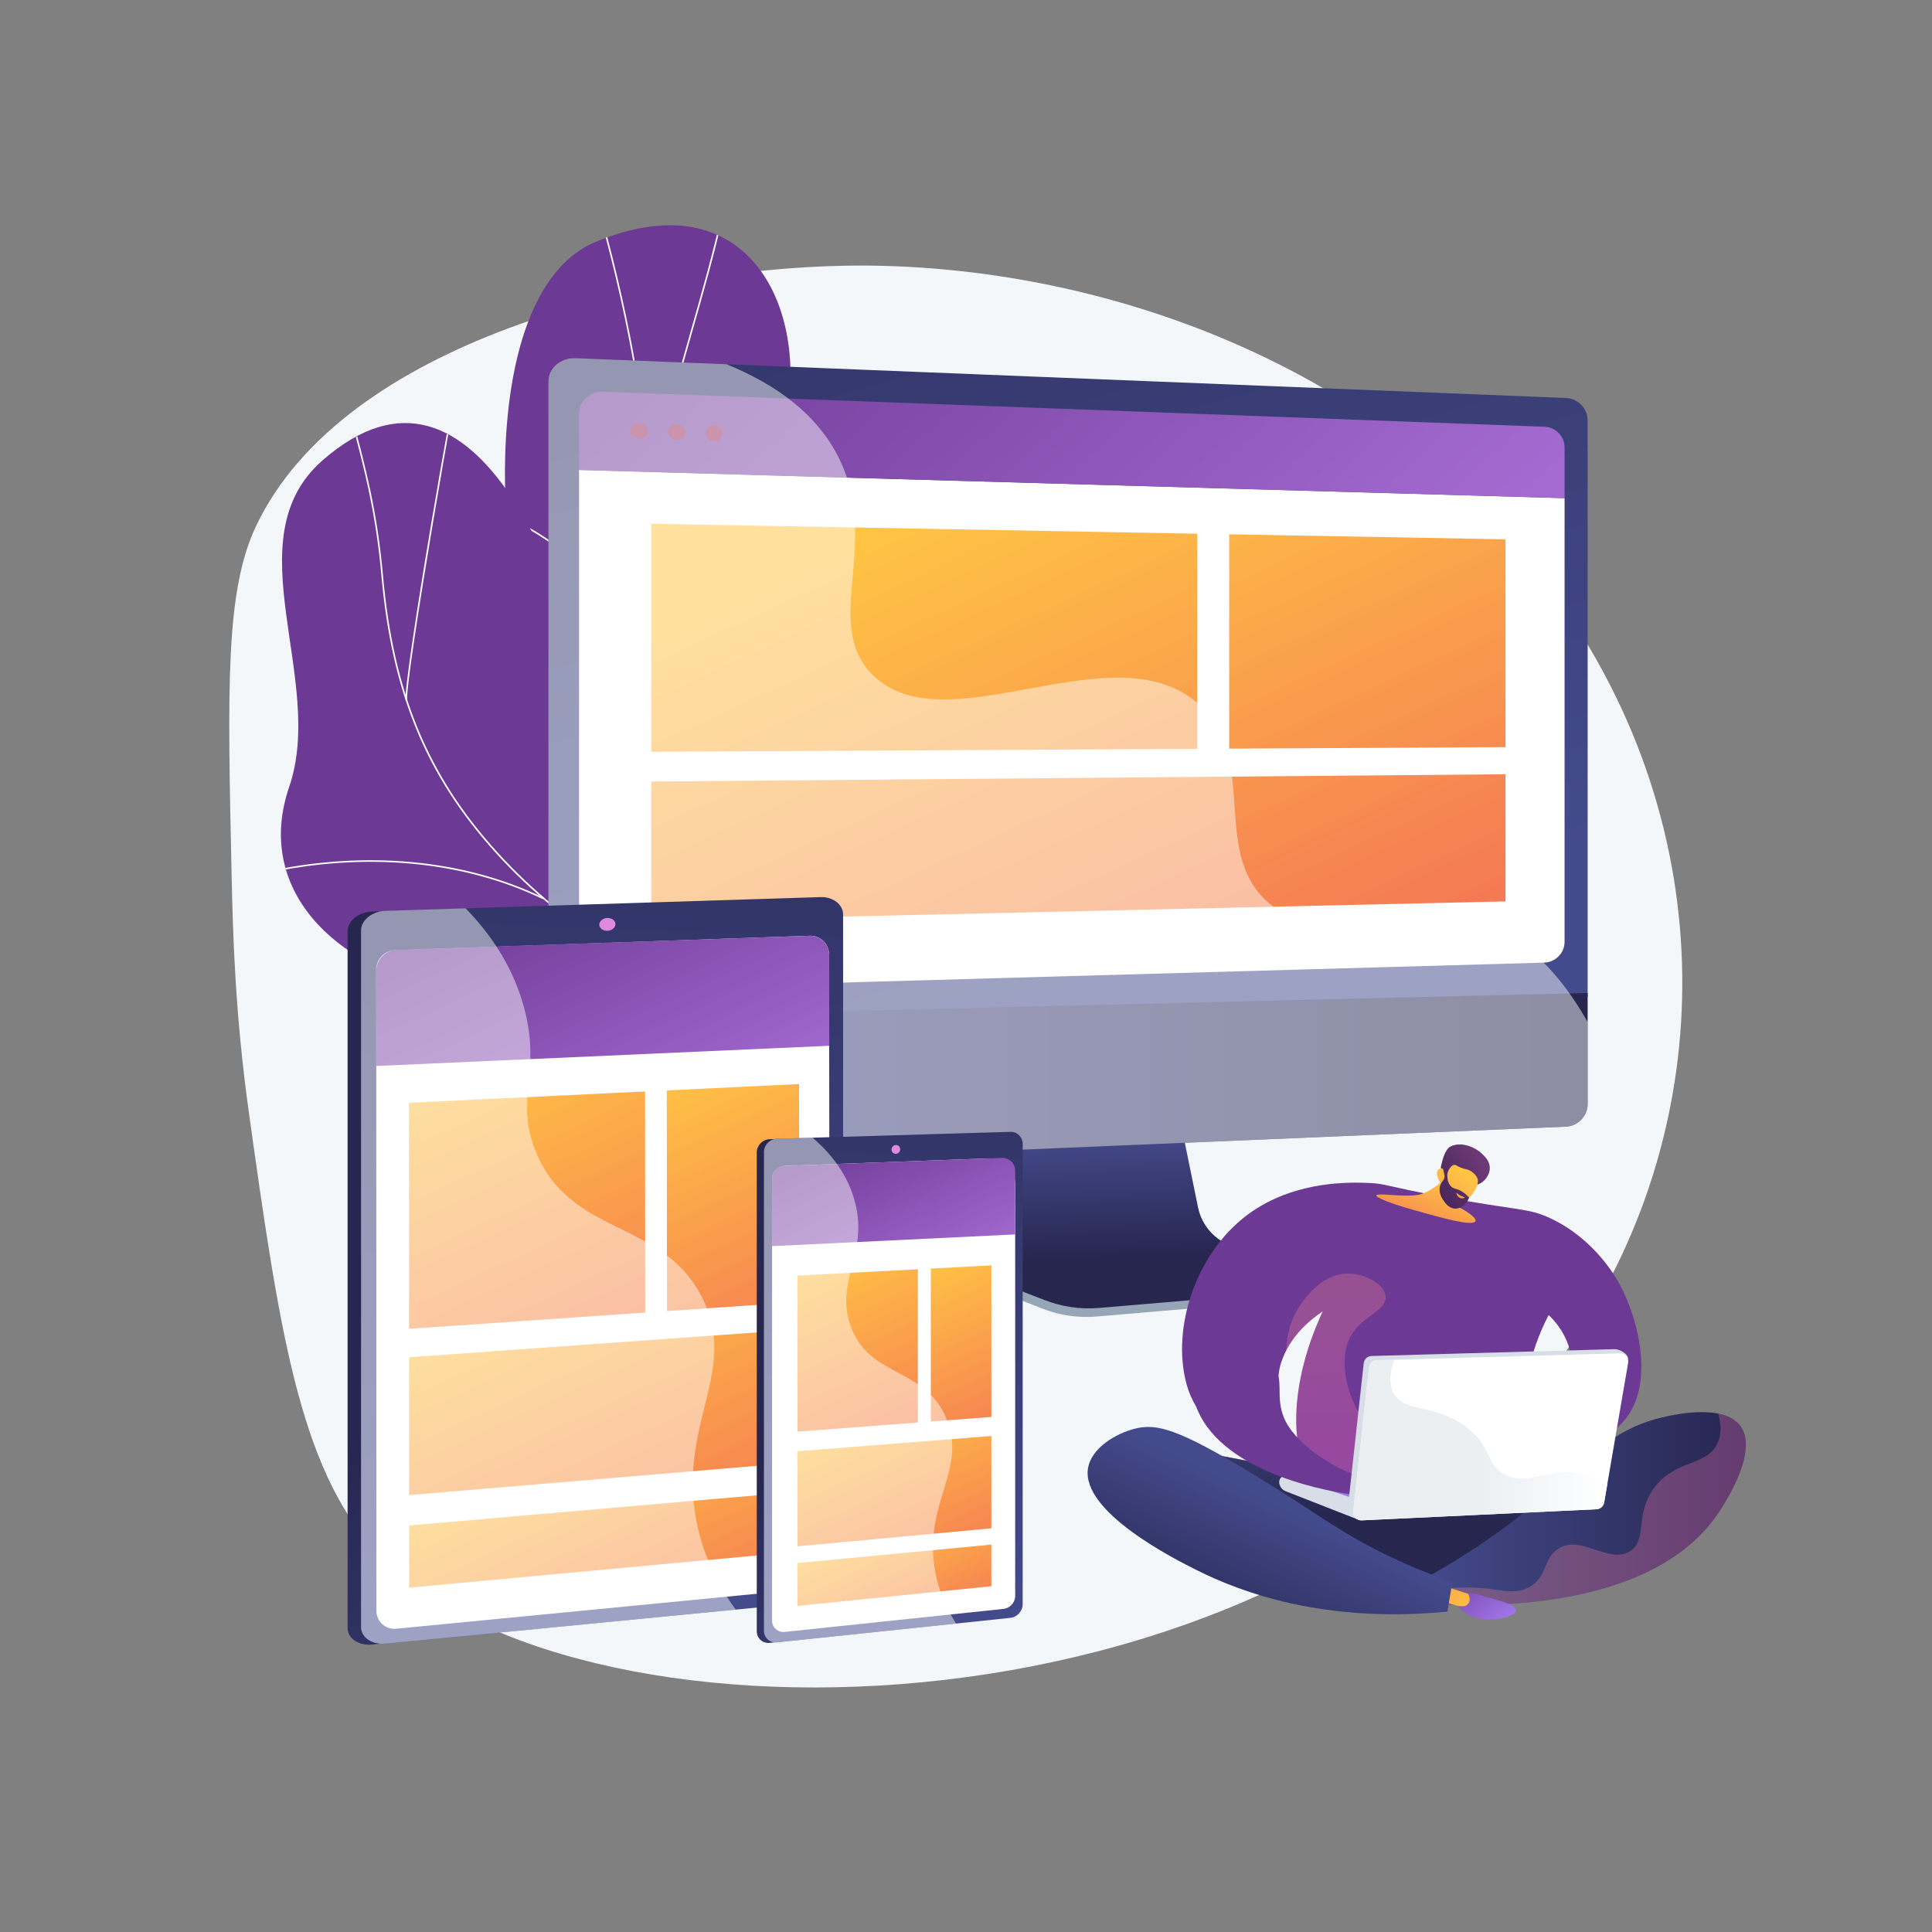 <svg xmlns="http://www.w3.org/2000/svg" xmlns:xlink="http://www.w3.org/1999/xlink" version="1.1" x="0px" y="0px" viewBox="0 0 3710 3710" style="enable-background:new 0 0 3710 3710;" xml:space="preserve">

<rect x="0" y="0" width="3710" height="3710" fill="#808080" stroke="none"/>

<g id="Illustration">
	<g id="Responsive_web_design">
		<path style="fill:#F4F7FA;" d="M1623.855,510.217c-378.329,6.423-963.677,144.694-1132.163,500.023    c-58.845,124.103-54.861,306.549-46.894,671.441c2.342,107.251,6.225,263.572,33.496,457.531    c56.65,402.914,95.215,677.203,241.171,836.917c365.721,400.195,1686.792,388.631,2250.927-331.851    c307.739-393.028,355.081-952.122,73.691-1414.186C2734.278,721.37,2130.349,501.617,1623.855,510.217z"/>
		<g>
			<g>
				<g>
					<g>
						
							<linearGradient id="SVGID_1_" gradientUnits="userSpaceOnUse" x1="2110.76" y1="2600.147" x2="506.733" y2="-173.48" gradientTransform="matrix(0.994 0.111 -0.111 0.994 95.596 -262.38)">
							<stop offset="0" style="stop-color: #6c3994;"/>
							<stop offset="0.996" style="stop-color: #6c3994c2;"/>
						</linearGradient>
						<path style="fill:url(#SVGID_1_);" d="M1317.902,2044.179c-10.652,45.144-24.483,81.057-36.941,124.675        c193.052-30.245,384.701-24.01,580.482-54.319c-147.145-208.759-275.822-294.256-226.515-586.265        c23.139-137.035,108.895-400.336,42.654-525.36c-75.467-142.437-177.979-94.523-162.489-230.128        c24.209-211.948-97.066-421.89-371.297-308.273c-270.655,112.135-187.728,868.069-9.118,1059.335        C1254.048,1717.051,1373.526,1808.454,1317.902,2044.179z"/>
						<g>
							<defs>
								<path id="SVGID_00000039111363031193617280000014488117332728635788_" d="M1638.163,1505.233          c8.876-51.435,110.935-404.895,40.378-507.777c-80.384-117.211-177.41-95.781-162.929-226.991          c22.632-205.074-97.069-421.122-371.741-306.454c-271.089,113.173-187.375,869.61-9.412,1058.292          c121.385,213.171,236.736,256.918,183.842,536.208C1281.252,2254.14,1604.791,1698.619,1638.163,1505.233z"/>
							</defs>
							<clipPath id="SVGID_00000110471059338204417860000005977747769568569472_">
								<use xlink:href="#SVGID_00000039111363031193617280000014488117332728635788_" style="overflow:visible;"/>
							</clipPath>
							<g style="clip-path:url(#SVGID_00000110471059338204417860000005977747769568569472_);">
								<path style="fill:#FCFDFE;" d="M1579.443,2117.699c-21.256-68.906-48.186-136.969-74.228-202.792l-9.848-24.92          c-20.865-52.919-38.583-100.629-54.216-142.721c-8.794-23.681-17.102-46.046-25.332-67.667          c-25.04-65.775-42.724-111.853-51.584-134.941c-3.042-7.929-5.046-13.146-5.948-15.52          c-68.918-181.195-95.912-452.825-110.413-598.754c-1.572-15.81-2.975-29.941-4.253-42.073          c-21.93-208.419-69.713-422.662-142.019-636.776l2.892-0.977c72.378,214.328,120.209,428.791,142.164,637.434          c1.276,12.136,2.681,26.274,4.253,42.089c14.488,145.788,41.455,417.156,110.229,597.97          c0.903,2.373,2.904,7.589,5.945,15.513c8.862,23.09,26.546,69.17,51.588,134.948c8.235,21.631,16.545,44.006,25.341,67.692          c15.628,42.078,33.341,89.772,54.193,142.665l9.848,24.916c26.063,65.876,53.014,133.994,74.306,203.015L1579.443,2117.699z          "/>
								<path style="fill:#FCFDFE;" d="M1449.325,1783.643c-39.832-121.862-37.521-281.073,6.686-460.42          c36.829-149.413,102.169-307.782,179.264-434.498l2.609,1.586c-76.941,126.463-142.15,284.521-178.908,433.644          c-44.071,178.791-46.404,337.422-6.748,458.74L1449.325,1783.643z"/>
								<path style="fill:#FCFDFE;" d="M1253.028,954.36l-3.016-0.464c16.892-109.602,47.742-217.726,77.576-322.289          c20.424-71.582,41.544-145.601,58.021-219.501l2.98,0.665c-16.497,73.987-37.629,148.049-58.065,219.673          C1300.715,736.919,1269.891,844.948,1253.028,954.36z"/>
								<path style="fill:#FCFDFE;" d="M1299.151,1310.063c-72.862-136.076-232.144-285.239-340.866-319.208l0.91-2.913          c109.358,34.167,269.472,184.017,342.646,320.681L1299.151,1310.063z"/>
							</g>
						</g>
					</g>
					<g>
						
							<linearGradient id="SVGID_00000113347363691021652060000004859693204726280348_" gradientUnits="userSpaceOnUse" x1="539.424" y1="1567.129" x2="1556.168" y2="1567.129">
							<stop offset="0.004" style="stop-color: #6c3994c2;"/>
							<stop offset="1" style="stop-color: #6c3994;"/>
						</linearGradient>
						<path style="fill:url(#SVGID_00000113347363691021652060000004859693204726280348_);" d="M1156.568,1418.88        c53.865,260.847,204.335,204.121,399.6,140.098c-32.7,245.905-55.487,486.546-77.765,730.838        c-131.322,40.909-226.146,67.767-300.509-81.749c-84.104-169.101-127.033-269.476-330.953-310.414        c-203.92-40.939-358.919-190.117-291.542-386.839c70.904-207.017-108.834-475.441,63.795-626.662        C919.99,620.656,1100.478,1147.258,1156.568,1418.88z"/>
						<g>
							<defs>
								<path id="SVGID_00000098190919746414840230000004504332139053272496_" d="M1575.099,2242.782          c-141.418,72.413-300.8,155.052-398.032-37.011c-80.945-159.89-127.162-270.449-330.356-308.655          s-358.703-191.204-291.428-386.25c70.797-205.254-108.091-478.161,63.928-626.57          c299.732-258.593,482.969,253.79,536.815,538.562c53.846,284.772,233.705,157.605,416.205,146.796          C1821.382,1554.896,1689.359,2184.275,1575.099,2242.782z"/>
							</defs>
							<clipPath id="SVGID_00000072987615342216268940000008207180581895075494_">
								<use xlink:href="#SVGID_00000098190919746414840230000004504332139053272496_" style="overflow:visible;"/>
							</clipPath>
							<g style="clip-path:url(#SVGID_00000072987615342216268940000008207180581895075494_);">
								<path style="fill:#FCFDFE;" d="M1459.849,1976.2c-202.274-97.365-368.113-184.117-507.907-338.547          c-133.76-147.762-199.444-307.215-219.625-533.17c-10.471-117.232-31.226-200.04-61.696-312.994l2.949-0.796          c30.511,113.11,51.294,196.04,61.788,313.518c20.118,225.241,85.567,384.164,218.846,531.393          c139.424,154.02,305,240.628,506.969,337.846L1459.849,1976.2z"/>
								<path style="fill:#FCFDFE;" d="M1204.449,2301.254l-2.372-1.922c46.528-57.345,96.696-104,153.369-142.633          c28.973-19.75,58.692-33.172,94.404-47.248l1.119,2.839c-35.521,14.003-65.065,27.343-93.802,46.933          C1300.742,2197.686,1250.787,2244.145,1204.449,2301.254z"/>
								<path style="fill:#FCFDFE;" d="M1042.383,1726.581c-152.824-73.915-342.443-91.311-533.926-48.988l-0.658-2.98          c192.148-42.473,382.474-24.996,535.915,49.221L1042.383,1726.581z"/>
								<path style="fill:#FCFDFE;" d="M778.828,1345.487c-2.412-19.826,23.371-185.821,48.305-334.558          c25.035-149.339,53.933-309.75,58.961-319.693l2.726,1.377c-4.315,8.531-30.636,151.553-58.676,318.82          c-24.898,148.526-50.657,314.184-48.285,333.685L778.828,1345.487z"/>
							</g>
						</g>
					</g>
				</g>
			</g>
		</g>
		<g>
			<path style="fill:#97A6B7;" d="M2363.315,2408.477c-34.262-11.365-59.871-40.443-67.092-76.183l-49.868-246.811l-426.584,15.148     l-52.5,257.123c-7.352,36.009,22.081,72.136,55.978,85.399l178.473,69.83c33.195,12.988,68.877,18.161,104.341,15.127     l377.179-32.267c11.025-0.943,19.87-9.611,21.154-20.73c1.283-11.119,9.008-23.604-1.506-27.092L2363.315,2408.477z"/>
			
				<linearGradient id="SVGID_00000137838177912641869190000017406531910258733211_" gradientUnits="userSpaceOnUse" x1="2138.32" y1="2173.275" x2="2144.804" y2="2416.439">
				<stop offset="0" style="stop-color:#444B8C"/>
				<stop offset="0.996" style="stop-color:#26264F"/>
			</linearGradient>
			<path style="fill:url(#SVGID_00000137838177912641869190000017406531910258733211_);" d="M2367.536,2393.466     c-34.228-11.222-59.81-39.935-67.024-75.225l-49.818-243.708l-416.185,14.974l-52.448,253.89     c-7.345,35.557,12.089,71.213,45.953,84.31l178.294,68.952c33.162,12.825,68.808,17.933,104.236,14.937l376.799-31.861     c11.015-0.931,19.85-9.49,21.132-20.469c1.282-10.979-5.345-21.343-15.849-24.787L2367.536,2393.466z"/>
			
				<linearGradient id="SVGID_00000157293150751651098330000013884863447594355373_" gradientUnits="userSpaceOnUse" x1="2191.259" y1="1870.977" x2="1476.713" y2="-637.641">
				<stop offset="0" style="stop-color:#444B8C"/>
				<stop offset="0.996" style="stop-color:#26264F"/>
			</linearGradient>
			<path style="fill:url(#SVGID_00000157293150751651098330000013884863447594355373_);" d="M3048.752,1913.88V807.19     c0-22.693-18.702-42.012-41.621-42.933l-1901.312-76.43c-28.933-1.163-52.676,18.829-52.676,44.432v1223.06L3048.752,1913.88z"/>
			<g>
				<path style="fill:#FFFFFF;" d="M1111.95,902.472v955.384c0,23.846,22.044,42.731,48.91,41.966l1804.465-51.318      c21.536-0.613,39.113-18.513,39.113-39.783V956.629L1111.95,902.472z"/>
				
					<linearGradient id="SVGID_00000046321399171664065240000016107280025065742226_" gradientUnits="userSpaceOnUse" x1="1476.625" y1="248.704" x2="2778.853" y2="1646.83">
					<stop offset="0" style="stop-color: #6c3994;"/>
					<stop offset="1" style="stop-color: #b377e1;"/>
				</linearGradient>
				<path style="fill:url(#SVGID_00000046321399171664065240000016107280025065742226_);" d="M3004.438,956.629v-97.788      c0-20.833-17.216-38.521-38.31-39.307l-1806.266-67.386c-26.319-0.982-47.911,17.324-47.911,40.682v109.642L3004.438,956.629z"/>
				<g>
					<path style="fill:#9D3060;" d="M1243.986,828.088c0,8.21-7.482,14.629-16.724,14.336c-9.256-0.293-16.77-7.204-16.77-15.436       c0-8.232,7.513-14.65,16.77-14.334C1236.504,812.969,1243.986,819.879,1243.986,828.088z"/>
					<path style="fill:#9D3060;" d="M1316.075,830.456c0,8.162-7.395,14.544-16.529,14.255c-9.148-0.289-16.574-7.158-16.574-15.342       c0-8.184,7.426-14.565,16.574-14.254C1308.68,815.426,1316.075,822.294,1316.075,830.456z"/>
					<path style="fill:#9D3060;" d="M1387.324,832.796c0,8.114-7.309,14.461-16.337,14.175c-9.041-0.286-16.381-7.114-16.381-15.25       c0-8.136,7.339-14.482,16.381-14.174C1380.016,817.855,1387.324,824.682,1387.324,832.796z"/>
				</g>
			</g>
			
				<linearGradient id="SVGID_00000041275363823925064180000008128886832196218526_" gradientUnits="userSpaceOnUse" x1="1053.142" y1="2075.367" x2="3048.752" y2="2075.367">
				<stop offset="0" style="stop-color:#444B8C"/>
				<stop offset="0.996" style="stop-color:#26264F"/>
			</linearGradient>
			<path style="fill:url(#SVGID_00000041275363823925064180000008128886832196218526_);" d="M1053.142,1955.319v244.257     c0,25.602,23.743,45.545,52.676,44.322l1901.312-80.381c22.919-0.969,41.621-20.326,41.621-43.02v-213.717L1053.142,1955.319z"/>
			<g>
				<g>
					
						<linearGradient id="SVGID_00000164493534880766875030000007971203213218663080_" gradientUnits="userSpaceOnUse" x1="1674.327" y1="1016.659" x2="2244.662" y2="2252.898">
						<stop offset="0" style="stop-color:#FFC444"/>
						<stop offset="0.996" style="stop-color:#F36F56"/>
					</linearGradient>
					<polygon style="fill:url(#SVGID_00000164493534880766875030000007971203213218663080_);" points="2298.924,1437.917        1250.498,1443.598 1250.498,1005.826 2298.924,1024.899      "/>
					
						<linearGradient id="SVGID_00000020359770788105219310000001137970640527552158_" gradientUnits="userSpaceOnUse" x1="2397.332" y1="741.651" x2="2923.094" y2="1881.274">
						<stop offset="0" style="stop-color:#FFC444"/>
						<stop offset="0.996" style="stop-color:#F36F56"/>
					</linearGradient>
					<polygon style="fill:url(#SVGID_00000020359770788105219310000001137970640527552158_);" points="2890.942,1434.71        2360.434,1437.584 2360.434,1026.018 2890.942,1035.67      "/>
					
						<linearGradient id="SVGID_00000080195629406012599860000003553340184925136770_" gradientUnits="userSpaceOnUse" x1="1768.985" y1="973.65" x2="2314.936" y2="2157.035">
						<stop offset="0" style="stop-color:#FFC444"/>
						<stop offset="0.996" style="stop-color:#F36F56"/>
					</linearGradient>
					<polygon style="fill:url(#SVGID_00000080195629406012599860000003553340184925136770_);" points="2890.942,1730.904        1250.498,1768.543 1250.498,1500.765 2890.942,1486.818      "/>
				</g>
			</g>
			<g style="opacity:0.48;">
				<path style="fill:#FFFFFF;" d="M2842.817,1770.999c-156.158-52.744-285.349,54.84-397.597-29.868      c-126.547-95.499-24.263-278.964-141.32-387.047c-162.611-150.146-487.708,82.705-628.903-58.845      c-97.075-97.319,17.437-253.125-64.765-417.022c-41.795-83.333-120.111-140.146-215.177-178.763l-289.237-11.627      c-28.932-1.164-52.675,18.829-52.675,44.432v1223.06v244.257c0,25.602,23.743,45.545,52.675,44.322l1901.313-80.381      c22.919-0.969,41.622-20.326,41.622-43.02v-157.923C2981.795,1844.202,2907.88,1792.974,2842.817,1770.999z"/>
			</g>
		</g>
		<g>
			<g>
				<g>
					
						<linearGradient id="SVGID_00000136406163911443959580000009601647715517016976_" gradientUnits="userSpaceOnUse" x1="1681.568" y1="2914.968" x2="1015.045" y2="2346.393">
						<stop offset="0" style="stop-color:#444B8C"/>
						<stop offset="0.996" style="stop-color:#26264F"/>
					</linearGradient>
					<path style="fill:url(#SVGID_00000136406163911443959580000009601647715517016976_);" d="M1593.649,1757.569v1280.289       c0,19.146-20.949,24.763-44.715,27.068l-821.952,91.917l-12.563,1.22c-25.79,2.505-46.937-11.81-46.937-31.817V1788.395       c0-20.007,21.147-37.044,46.937-37.859l17.049-0.539l824.857,2.703C1580.086,1751.943,1593.649,1738.423,1593.649,1757.569z"/>
					
						<linearGradient id="SVGID_00000003068419345656479910000009841781543064643459_" gradientUnits="userSpaceOnUse" x1="-1355.861" y1="2519.956" x2="1011.434" y2="2608.017" gradientTransform="matrix(0 -1 1 0 -1389.032 1734.323)">
						<stop offset="0" style="stop-color:#444B8C"/>
						<stop offset="0.996" style="stop-color:#26264F"/>
					</linearGradient>
					<path style="fill:url(#SVGID_00000003068419345656479910000009841781543064643459_);" d="M1619.001,1756.111v1279.942       c0,19.141-19.393,36.685-43.145,38.992l-835.606,81.163c-25.776,2.504-46.911-11.808-46.911-31.809V1786.913       c0-20.001,21.135-37.033,46.911-37.848l835.606-26.394C1599.608,1721.922,1619.001,1736.97,1619.001,1756.111z"/>
					<g>
						<path style="fill:#FFFFFF;" d="M758.387,1824.744l796.52-27.799c20.275-0.708,37.103,15.523,37.129,35.81l1.492,1175.191        c0.028,22.064-16.717,40.536-38.678,42.667l-794.169,77.061c-20.282,1.968-37.846-13.97-37.851-34.347l-0.306-1231.437        C722.52,1841.868,738.378,1825.442,758.387,1824.744z"/>
						
							<linearGradient id="SVGID_00000014598370680538498120000001750723250505423263_" gradientUnits="userSpaceOnUse" x1="877.071" y1="2031.091" x2="1217.911" y2="2769.884">
							<stop offset="0" style="stop-color:#FFC444"/>
							<stop offset="0.996" style="stop-color:#F36F56"/>
						</linearGradient>
						<polygon style="fill:url(#SVGID_00000014598370680538498120000001750723250505423263_);" points="785.412,2117.727         1238.688,2095.919 1239.009,2520.501 785.548,2551.709       "/>
						
							<linearGradient id="SVGID_00000052794840693971552250000002330819558309340579_" gradientUnits="userSpaceOnUse" x1="1039.305" y1="2449.61" x2="1344.161" y2="3110.406">
							<stop offset="0" style="stop-color:#FFC444"/>
							<stop offset="0.996" style="stop-color:#F36F56"/>
						</linearGradient>
						<polygon style="fill:url(#SVGID_00000052794840693971552250000002330819558309340579_);" points="785.565,2606.34         1534.945,2552.812 1535.212,2807.917 785.647,2870.921       "/>
						
							<linearGradient id="SVGID_00000140016827398259017110000018354789978191939245_" gradientUnits="userSpaceOnUse" x1="1028.199" y1="1656.086" x2="1346.202" y2="2345.377">
							<stop offset="0" style="stop-color: #6c3994;"/>
							<stop offset="1" style="stop-color: #b377e1;"/>
						</linearGradient>
						<path style="fill:url(#SVGID_00000140016827398259017110000018354789978191939245_);" d="M761.614,1823.949l792.954-27.003        c20.587-0.701,37.664,15.786,37.686,36.385l0.193,174.85l-869.878,38.798l-0.046-182.574        C722.517,1842.586,739.809,1824.692,761.614,1823.949z"/>
						
							<linearGradient id="SVGID_00000075878842736008710770000004831741771070515089_" gradientUnits="userSpaceOnUse" x1="1073.483" y1="2767.908" x2="1293.926" y2="3245.731">
							<stop offset="0" style="stop-color:#FFC444"/>
							<stop offset="0.996" style="stop-color:#F36F56"/>
						</linearGradient>
						<polygon style="fill:url(#SVGID_00000075878842736008710770000004831741771070515089_);" points="785.666,2929.375         1535.271,2864.276 1535.391,2979.336 785.703,3048.712       "/>
						
							<linearGradient id="SVGID_00000139295440367089496630000014256535943617465477_" gradientUnits="userSpaceOnUse" x1="1292.608" y1="2050.36" x2="1584.204" y2="2682.413">
							<stop offset="0" style="stop-color:#FFC444"/>
							<stop offset="0.996" style="stop-color:#F36F56"/>
						</linearGradient>
						<polygon style="fill:url(#SVGID_00000139295440367089496630000014256535943617465477_);" points="1280.452,2093.91         1534.453,2081.689 1534.89,2500.138 1280.79,2517.626       "/>
					</g>
				</g>
				<path style="fill:#DE8BDF;" d="M1181.858,1774.582c0,6.776-6.942,12.505-15.512,12.797c-8.577,0.292-15.535-4.972-15.535-11.758      c0-6.786,6.958-12.516,15.535-12.798C1174.916,1762.541,1181.858,1767.806,1181.858,1774.582z"/>
			</g>
			<g style="opacity:0.48;">
				<path style="fill:#FFFFFF;" d="M1348.881,2492.642c-76.024-152.557-253.693-116.144-320.436-282.519      c-39.816-99.254,9.748-146.323-20.1-267.406c-20.199-81.944-64.303-147.243-114.271-198.509l-153.825,4.858      c-25.774,0.815-46.911,17.847-46.911,37.848v1337.485c0,20.001,21.136,34.313,46.911,31.81l672.448-65.315      c-49.793-69.195-71.105-134.271-78.789-190.732C1310.079,2725.029,1416.406,2628.146,1348.881,2492.642z"/>
			</g>
		</g>
		<g>
			<g>
				<g>
					
						<linearGradient id="SVGID_00000181062345189965532880000003064120304708605602_" gradientUnits="userSpaceOnUse" x1="2044.28" y1="2960.03" x2="1629.162" y2="2605.916">
						<stop offset="0" style="stop-color:#444B8C"/>
						<stop offset="0.996" style="stop-color:#26264F"/>
					</linearGradient>
					<path style="fill:url(#SVGID_00000181062345189965532880000003064120304708605602_);" d="M1950.195,2197.668v883.561       c0,13.213-11.291,16.871-24.098,18.213l-441.096,54.614l-6.714,0.704c-13.781,1.446-25.078-8.615-25.078-22.359v-919.11       c0-13.745,11.297-25.323,25.078-25.73l9.112-0.269l442.681,6.792C1942.885,2193.704,1950.195,2184.455,1950.195,2197.668z"/>
					
						<linearGradient id="SVGID_00000096779973976534022660000006989417381825031603_" gradientUnits="userSpaceOnUse" x1="-1372.168" y1="3087.357" x2="239.003" y2="3147.292" gradientTransform="matrix(0 -1 1 0 -1389.032 1734.323)">
						<stop offset="0" style="stop-color:#444B8C"/>
						<stop offset="0.996" style="stop-color:#26264F"/>
					</linearGradient>
					<path style="fill:url(#SVGID_00000096779973976534022660000006989417381825031603_);" d="M1963.863,2196.815v883.431       c0,13.211-10.455,25.117-23.258,26.46l-448.512,47.055c-13.777,1.446-25.071-8.614-25.071-22.356v-918.974       c0-13.743,11.294-25.32,25.071-25.726l448.512-13.225C1953.408,2173.103,1963.863,2183.604,1963.863,2196.815z"/>
					<g>
						<path style="fill:#FFFFFF;" d="M1506.995,2238.781l392.308-14.341c27.405-1.002,50.167,20.945,50.166,48.368l-0.044,791.572        c-0.001,12.961-9.786,23.83-22.677,25.187l-420.267,44.23c-12.758,1.343-23.87-8.66-23.87-21.489l-0.019-848.217        C1482.592,2250.463,1493.376,2239.278,1506.995,2238.781z"/>
						<g>
							
								<linearGradient id="SVGID_00000169539844488953266490000008246404465450931091_" gradientUnits="userSpaceOnUse" x1="1561.333" y1="2407.577" x2="1777.809" y2="2876.802">
								<stop offset="0" style="stop-color:#FFC444"/>
								<stop offset="0.996" style="stop-color:#F36F56"/>
							</linearGradient>
							<polygon style="fill:url(#SVGID_00000169539844488953266490000008246404465450931091_);" points="1531.402,2449.552          1762.58,2437.339 1762.573,2731.624 1531.406,2749.163        "/>
							
								<linearGradient id="SVGID_00000056406783825155585340000013566793321132715942_" gradientUnits="userSpaceOnUse" x1="1646.956" y1="2710.383" x2="1825.003" y2="3096.311">
								<stop offset="0" style="stop-color:#FFC444"/>
								<stop offset="0.996" style="stop-color:#F36F56"/>
							</linearGradient>
							<polygon style="fill:url(#SVGID_00000056406783825155585340000013566793321132715942_);" points="1531.407,2786.858          1903.732,2757.531 1903.724,2934.806 1531.409,2969.357        "/>
							
								<linearGradient id="SVGID_00000149373963263705967770000003218816760505498516_" gradientUnits="userSpaceOnUse" x1="1670.038" y1="2921.914" x2="1790.441" y2="3182.896">
								<stop offset="0" style="stop-color:#FFC444"/>
								<stop offset="0.996" style="stop-color:#F36F56"/>
							</linearGradient>
							<polygon style="fill:url(#SVGID_00000149373963263705967770000003218816760505498516_);" points="1531.41,3001.536          1903.722,2966.064 1903.718,3045.979 1531.411,3083.805        "/>
							
								<linearGradient id="SVGID_00000139258173584679190750000010138792498892967555_" gradientUnits="userSpaceOnUse" x1="1771.358" y1="2418.912" x2="1959.889" y2="2827.566">
								<stop offset="0" style="stop-color:#FFC444"/>
								<stop offset="0.996" style="stop-color:#F36F56"/>
							</linearGradient>
							<polygon style="fill:url(#SVGID_00000139258173584679190750000010138792498892967555_);" points="1787.436,2436.026          1903.748,2429.881 1903.734,2720.914 1787.427,2729.738        "/>
						</g>
						
							<linearGradient id="SVGID_00000163775148267668411740000002154271214168661946_" gradientUnits="userSpaceOnUse" x1="1638.907" y1="2150.595" x2="1827.456" y2="2559.287">
							<stop offset="0" style="stop-color: #6c3994;"/>
							<stop offset="1" style="stop-color: #b377e1;"/>
						</linearGradient>
						<path style="fill:url(#SVGID_00000163775148267668411740000002154271214168661946_);" d="M1505.112,2238.849l419.038-15.318        c13.833-0.506,25.322,10.572,25.321,24.414l-0.007,122.482l-466.868,22.549l-0.003-130.769        C1482.592,2249.631,1492.544,2239.309,1505.112,2238.849z"/>
					</g>
				</g>
				<path style="fill:#DE8BDF;" d="M1728.669,2206.91c0,4.667-3.727,8.571-8.328,8.719c-4.604,0.149-8.339-3.519-8.339-8.192      c0-4.673,3.735-8.577,8.339-8.719C1724.942,2198.575,1728.669,2202.243,1728.669,2206.91z"/>
			</g>
			<g style="opacity:0.48;">
				<path style="fill:#FFFFFF;" d="M1818.054,2725.925c-40.929-102.895-151.249-78.589-185.617-182.583      c-28.052-84.883,34.346-134.625,9.918-232.906c-13.706-55.146-47.431-96.118-81.908-125.747l-68.355,2.015      c-13.777,0.406-25.071,11.984-25.071,25.726v918.974c0,13.743,11.294,23.801,25.071,22.356l343.855-36.074      c-27.597-43.504-38.684-83.256-42.601-116.269C1779.092,2881.277,1855.551,2820.193,1818.054,2725.925z"/>
			</g>
		</g>
		<g>
			
				<linearGradient id="SVGID_00000038379965497986879520000012574034143797364148_" gradientUnits="userSpaceOnUse" x1="2748.697" y1="2705.779" x2="2737.9" y2="2919.012">
				<stop offset="0" style="stop-color:#FF9085"/>
				<stop offset="1" style="stop-color:#FB6FBB"/>
			</linearGradient>
			<polygon style="fill:url(#SVGID_00000038379965497986879520000012574034143797364148_);" points="2737.319,2869.45      3241.007,2743.462 3266.2,2865.833 2805.087,3078.653 2439.976,2988.464 2219.726,2772.21    "/>
			
				<linearGradient id="SVGID_00000025419082216659895050000013547919955774480807_" gradientUnits="userSpaceOnUse" x1="2748.697" y1="2705.779" x2="2737.9" y2="2919.012">
				<stop offset="0" style="stop-color:#444B8C"/>
				<stop offset="0.996" style="stop-color:#26264F"/>
			</linearGradient>
			<polygon style="fill:url(#SVGID_00000025419082216659895050000013547919955774480807_);" points="2737.319,2869.45      3241.007,2743.462 3266.2,2865.833 2805.087,3078.653 2439.976,2988.464 2219.726,2772.21    "/>
			
				<linearGradient id="SVGID_00000164476625997654228290000012822208031584836502_" gradientUnits="userSpaceOnUse" x1="2721.485" y1="2897.066" x2="3352.551" y2="2897.066">
				<stop offset="0" style="stop-color:#444B8C"/>
				<stop offset="0.996" style="stop-color:#26264F"/>
			</linearGradient>
			<path style="fill:url(#SVGID_00000164476625997654228290000012822208031584836502_);" d="M2721.485,3038.833     c100.11-53.67,174.045-108.334,224.231-149.654c98.744-81.299,144.04-142.627,244.007-166.861     c17.867-4.33,119.655-29.006,152.502,16.195c36.367,50.045-34.337,154.697-42.925,167.409     c-127.717,189.041-452.951,180.219-554.966,174.089C2736.718,3066.284,2729.102,3052.558,2721.485,3038.833z"/>
			
				<linearGradient id="SVGID_00000062875667335027918590000009188988469435069629_" gradientUnits="userSpaceOnUse" x1="2721.485" y1="2898.535" x2="3352.55" y2="2898.535">
				<stop offset="0" style="stop-color:#FF9085"/>
				<stop offset="1" style="stop-color:#FB6FBB"/>
			</linearGradient>
			<path style="opacity:0.3;fill:url(#SVGID_00000062875667335027918590000009188988469435069629_);" d="M3342.225,2738.513     c-9.599-13.209-25.151-20.337-42.71-23.864c5.843,20.232,6.375,39.217-0.926,55.804c-19.957,45.334-79.054,31.371-120.562,84.573     c-40.767,52.251-12.547,102.61-48.585,124.161c-41.305,24.701-92.511-33.007-136.757-5.398     c-30.083,18.769-20.724,54.379-55.782,73.776c-24.227,13.405-47.976,7.066-75.575,3.599     c-31.635-3.975-74.973-4.824-129.373,6.539c4.125,7.436,8.252,14.871,12.379,22.308     c102.014,6.131,427.248,14.951,554.965-174.089C3307.888,2893.209,3378.593,2788.558,3342.225,2738.513z"/>
			
				<linearGradient id="SVGID_00000151510941474739898570000002159435498072189355_" gradientUnits="userSpaceOnUse" x1="2900.188" y1="3142.62" x2="2778.727" y2="2991.468">
				<stop offset="0" style="stop-color:#AA80F9"/>
				<stop offset="0.996" style="stop-color: #6c3994;"/>
			</linearGradient>
			<path style="fill:url(#SVGID_00000151510941474739898570000002159435498072189355_);" d="M2797.171,3067.082     c0,0,18.343-13.154,44.962-4.19c26.617,8.963,68.885,16.197,68.82,29.212s-42.354,21.16-71.577,15.811     C2811.422,3102.798,2789.436,3078.502,2797.171,3067.082z"/>
			
				<linearGradient id="SVGID_00000142145684887137630840000012162108135134143668_" gradientUnits="userSpaceOnUse" x1="2825.618" y1="3106.726" x2="2658.269" y2="2896.19">
				<stop offset="0" style="stop-color:#FFC444"/>
				<stop offset="0.996" style="stop-color:#F36F56"/>
			</linearGradient>
			<path style="fill:url(#SVGID_00000142145684887137630840000012162108135134143668_);" d="M2770.29,3044.865l48.988,15.759     c0,0,7.958,13.255-2.782,21.662c-10.739,8.407-48.059-9.372-48.059-9.372L2770.29,3044.865z"/>
			
				<linearGradient id="SVGID_00000120558603352327632480000016499574803317011360_" gradientUnits="userSpaceOnUse" x1="2465.337" y1="2890.005" x2="2326.288" y2="3179.227">
				<stop offset="0" style="stop-color:#444B8C"/>
				<stop offset="0.996" style="stop-color:#26264F"/>
			</linearGradient>
			<path style="fill:url(#SVGID_00000120558603352327632480000016499574803317011360_);" d="M2089.374,2819.038     c-14.465,84.218,167.292,175.321,208.902,196.177c84.801,42.505,244.362,102.508,481.178,79.585     c3.15-18.894,6.299-37.788,9.447-56.682c-31.284-10.718-77.646-28.137-131.441-54.599     c-91.81-45.163-126.671-77.416-254.072-154.44c-140.975-85.231-182.04-96.165-224.043-85.617     C2143.429,2752.481,2096.095,2779.904,2089.374,2819.038z"/>
			
				<linearGradient id="SVGID_00000183943827801911147290000001591248833272923020_" gradientUnits="userSpaceOnUse" x1="2777.045" y1="2816.804" x2="2611.047" y2="2285.073">
				<stop offset="0.004" style="stop-color: #6c3994;"/>
				<stop offset="1" style="stop-color: #6c3994;"/>
			</linearGradient>
			<path style="fill:url(#SVGID_00000183943827801911147290000001591248833272923020_);" d="M2278.763,2658.889     c-30.724-111.118,19.992-261.052,126.86-333.344c87.229-59.006,189.436-55.177,221.33-53.982     c34.912,1.308,31.305,5.841,141.202,26.172c152.57,28.229,166.654,21.385,211.036,42.656     c83.453,39.996,123.947,112.663,131.524,126.802c38.781,72.362,70.344,206.885-3.315,272.67     c-41.872,37.399-100.574,37.245-133.607,33.74c-2.249-14.845-4.498-29.691-6.748-44.536c6.723-5.207,46.384-36.998,51.283-93.12     c5.633-64.498-39.451-106.129-44.536-110.665c-15.991,30.868-35.672,77.742-44.535,137.656     c-11.444,77.373,0.406,140.996,10.441,178.409c-40.348,22.147-107.071,52.199-193.983,61.814     c-65.48,7.244-146.554,16.214-198.387-24.292c-73.14-57.158-79.323-206.011-7.087-360.94     c-26.44,17.711-64.745,49.752-80.635,100.473c-2.402,7.669-6.471,22.719-8.098,80.974     C2448.587,2804.042,2310.603,2774.037,2278.763,2658.889z"/>
			
				<linearGradient id="SVGID_00000145764118415471130530000003993501606428940201_" gradientUnits="userSpaceOnUse" x1="2670.585" y1="2377.777" x2="2693.528" y2="2748.909">
				<stop offset="0" style="stop-color:#FF9085"/>
				<stop offset="1" style="stop-color:#FB6FBB"/>
			</linearGradient>
			<path style="opacity:0.3;fill:url(#SVGID_00000145764118415471130530000003993501606428940201_);" d="M2774.056,2735.814     c-36.805,4.512-46.821,42.724-80.975,40.486c-74.311-4.866-133.954-133.514-102.568-203.785     c20.466-45.817,73.819-53.807,70.178-83.674c-2.912-23.898-39.94-42.288-70.178-43.187     c-47.077-1.397-78.163,39.599-89.072,53.983c-25.493,33.619-30.99,70.533-31.565,94.274     c18.707-36.699,48.502-61.341,70.364-75.986c-72.235,154.93-66.052,303.783,7.087,360.941     c51.833,40.505,132.907,31.536,198.387,24.292c70.54-7.804,127.777-29.069,168.411-48.645     C2874.643,2790.244,2824.354,2729.646,2774.056,2735.814z"/>
			
				<linearGradient id="SVGID_00000071557734395235744950000005356053221368784317_" gradientUnits="userSpaceOnUse" x1="2471.655" y1="2861.838" x2="2903.42" y2="2861.838">
				<stop offset="0" style="stop-color:#AA80F9"/>
				<stop offset="0.996" style="stop-color:#6165D7"/>
			</linearGradient>
			<polygon style="fill:url(#SVGID_00000071557734395235744950000005356053221368784317_);" points="2902.318,2840.631      2471.655,2834.203 2586.176,2889.473 2903.42,2868.709    "/>
			<path style="fill:#D8DEE8;" d="M2456.458,2845.647v0.002c0,8.06,5.042,15.259,12.617,18.013l137.611,53.947l0.628-37.401     l-135.659-46.006C2464.044,2832.014,2456.458,2837.728,2456.458,2845.647z"/>
			
				<linearGradient id="SVGID_00000066499344590077459430000017133536383232016005_" gradientUnits="userSpaceOnUse" x1="2494.841" y1="2904.903" x2="2328.843" y2="2373.171">
				<stop offset="0.004" style="stop-color: #6c3994;"/>
				<stop offset="1" style="stop-color: #6c3994;"/>
			</linearGradient>
			<path style="fill:url(#SVGID_00000066499344590077459430000017133536383232016005_);" d="M2299.586,2584.847     c33.233-31.455,114.76-11.644,145.174,33.554c22.389,33.271,3.86,60.649,20.243,102.567     c20.072,51.352,95.782,97.781,142.31,113.234c-7.282,15.68-5.14,19.741-12.423,35.421c-29.598-3.697-243.547-36.47-295.884-163.5     C2296.281,2699.504,2263.949,2618.578,2299.586,2584.847z"/>
			
				<linearGradient id="SVGID_00000096757556626317965290000008017227280558360214_" gradientUnits="userSpaceOnUse" x1="2763.706" y1="2258.79" x2="2705.674" y2="2397.796">
				<stop offset="0" style="stop-color:#FFC444"/>
				<stop offset="0.996" style="stop-color:#F36F56"/>
			</linearGradient>
			<path style="fill:url(#SVGID_00000096757556626317965290000008017227280558360214_);" d="M2785.223,2253.213     c0,0-34.828,37.662-63.738,41.582c-28.909,3.92-70.689-3.76-77.888,0c-7.198,3.758,36.307,19.237,70.813,28.7     c34.506,9.465,97.156,28.373,114.477,24.233c17.321-4.142-18.928-26.35-33.283-32.237c-14.355-5.888,6.191-36.133,6.191-36.133     L2785.223,2253.213z"/>
			<g>
				
					<linearGradient id="SVGID_00000154416433484330938230000007661310647021300393_" gradientUnits="userSpaceOnUse" x1="-2432.21" y1="382.734" x2="-2495.193" y2="222.768" gradientTransform="matrix(-0.794 -0.607 -0.607 0.794 992.746 529.076)">
					<stop offset="0" style="stop-color:#311944"/>
					<stop offset="1" style="stop-color:#6B3976"/>
				</linearGradient>
				<path style="fill:url(#SVGID_00000154416433484330938230000007661310647021300393_);" d="M2836.9,2274.78      c12.594-3.472,24.098-17.61,23.955-32.26c-0.124-12.604-8.974-21.206-14.271-26.357c-15.349-14.927-42.029-24.27-61.369-14.458      c-11.461,5.816-16.693,32.211-17.852,36.787c-1.31,5.177,0.71,8.856,1.269,13.962c0.772,7.081,1.902,18.264,3.547,36.778      c3.238-2.596,7.461-5.641,12.637-8.484c1.991-1.092,9.852-5.304,18.349-7.272      C2820.197,2269.533,2824.963,2278.073,2836.9,2274.78z"/>
				
					<linearGradient id="SVGID_00000034771059034662251020000009513339529269659047_" gradientUnits="userSpaceOnUse" x1="3974.785" y1="461.306" x2="3971.888" y2="694.682" gradientTransform="matrix(0.83 0.557 -0.557 0.83 -235.62 -346.782)">
					<stop offset="0" style="stop-color:#FFC444"/>
					<stop offset="0.996" style="stop-color:#F36F56"/>
				</linearGradient>
				<path style="fill:url(#SVGID_00000034771059034662251020000009513339529269659047_);" d="M2764.95,2269.16      c0,0-2.921,26.704,20.238,42.259c20.736,13.925,57.738-28.126,52.366-47.24c-1.793-6.376-9.217-14.168-17.549-17.527      c-4.92-1.984-7.586-1.358-15.563-4.755c-7.358-3.133-8.567-5.148-11.618-5.016c-3.817,0.165-9.193,3.636-15.298,19.559      c-0.829-6.715-4.222-11.663-8.592-12.619c-0.697-0.151-2.763-0.273-4.604,0.536      C2757.673,2247.289,2757.316,2257.305,2764.95,2269.16z"/>
				
					<linearGradient id="SVGID_00000021828791792711052940000017267114557906592428_" gradientUnits="userSpaceOnUse" x1="-2451.448" y1="390.399" x2="-2514.499" y2="230.26" gradientTransform="matrix(-0.794 -0.607 -0.607 0.794 992.746 529.076)">
					<stop offset="0" style="stop-color:#311944"/>
					<stop offset="1" style="stop-color:#6B3976"/>
				</linearGradient>
				<path style="fill:url(#SVGID_00000021828791792711052940000017267114557906592428_);" d="M2793.971,2233.542      c0.405,1.444-5.243,2.756-9.333,7.617c-7.941,9.436-7.087,28.762,2.226,37.52c5.507,5.178,9.911,2.847,20.563,9.394      c6.596,4.054,11.075,8.74,13.732,11.898c-5.15,13.09-16.286,21.52-27.254,20.959c-11.813-0.604-19.161-11.417-22.234-15.938      c-2.056-3.027-8.656-12.701-7.033-24.339c1.689-12.128,10.315-13.576,9.197-23.521c-0.564-5.016-3.256-9.074-2.521-17.379      c0.199-2.255,0.586-4.09,0.885-5.292C2781.452,2232.989,2793.384,2231.453,2793.971,2233.542z"/>
				
					<linearGradient id="SVGID_00000178178473927883817340000016105742836696297646_" gradientUnits="userSpaceOnUse" x1="-2513.154" y1="293.912" x2="-2509.876" y2="323.139" gradientTransform="matrix(-0.794 -0.607 -0.607 0.794 992.746 529.076)">
					<stop offset="0" style="stop-color:#FFC444"/>
					<stop offset="1" style="stop-color:#F36F56"/>
				</linearGradient>
				<path style="fill:url(#SVGID_00000178178473927883817340000016105742836696297646_);" d="M2810.933,2298.42      c0,0-5.981-1.059-13.031-7.15c-0.344-0.296-0.819-0.494-1.008-0.344c-0.708,0.568,1.606,7.345,6.905,9.475      c3.764,1.513,8.425,0.439,8.583-0.626C2812.448,2299.325,2811.715,2298.827,2810.933,2298.42z"/>
			</g>
			<g>
				<path style="fill:#D8DEE8;" d="M2618.736,2617.788l-30.356,276.4c-1.047,9.537,12.305,23.745,21.888,23.291l445.33-27.34      c7.316-0.346,13.409-5.732,14.649-12.952l55.893-266.951c1.668-9.716-15.795-19.75-25.649-19.473l-466.676,13.122      C2626.024,2604.104,2619.587,2610.039,2618.736,2617.788z"/>
				<path style="fill:#FFFFFF;" d="M2628.914,2625.848l-30.356,276.4c-1.048,9.537,6.673,17.753,16.257,17.3l450.961-21.348      c7.317-0.346,13.409-5.733,14.648-12.952l46.073-268.173c1.669-9.716-5.973-18.528-15.827-18.251l-466.677,13.121      C2636.201,2612.164,2629.765,2618.099,2628.914,2625.848z"/>
			</g>
			
				<linearGradient id="SVGID_00000129904005987459001100000007835602472789422474_" gradientUnits="userSpaceOnUse" x1="2598.462" y1="2765.28" x2="3086.783" y2="2765.28">
				<stop offset="0.494" style="stop-color:#EBEFF2"/>
				<stop offset="1" style="stop-color:#FFFFFF"/>
			</linearGradient>
			<path style="fill:url(#SVGID_00000129904005987459001100000007835602472789422474_);" d="M2893.718,2833.433     c-39.376-16.69-25.479-48.514-71.977-88.172c-61.341-52.316-123.865-29.628-145.754-70.178     c-6.817-12.63-10.071-32.282,1.801-64.088l-33.793,0.95c-7.793,0.219-14.229,6.154-15.081,13.903l-30.356,276.4     c-1.046,9.536,6.676,17.753,16.258,17.3l450.961-21.348c7.317-0.346,13.409-5.732,14.648-12.952l6.358-37.006     c-13.683-7.614-30.034-14.538-49.111-18.408C2971.513,2816.415,2939.051,2852.646,2893.718,2833.433z"/>
		</g>
	</g>
</g>
</svg>